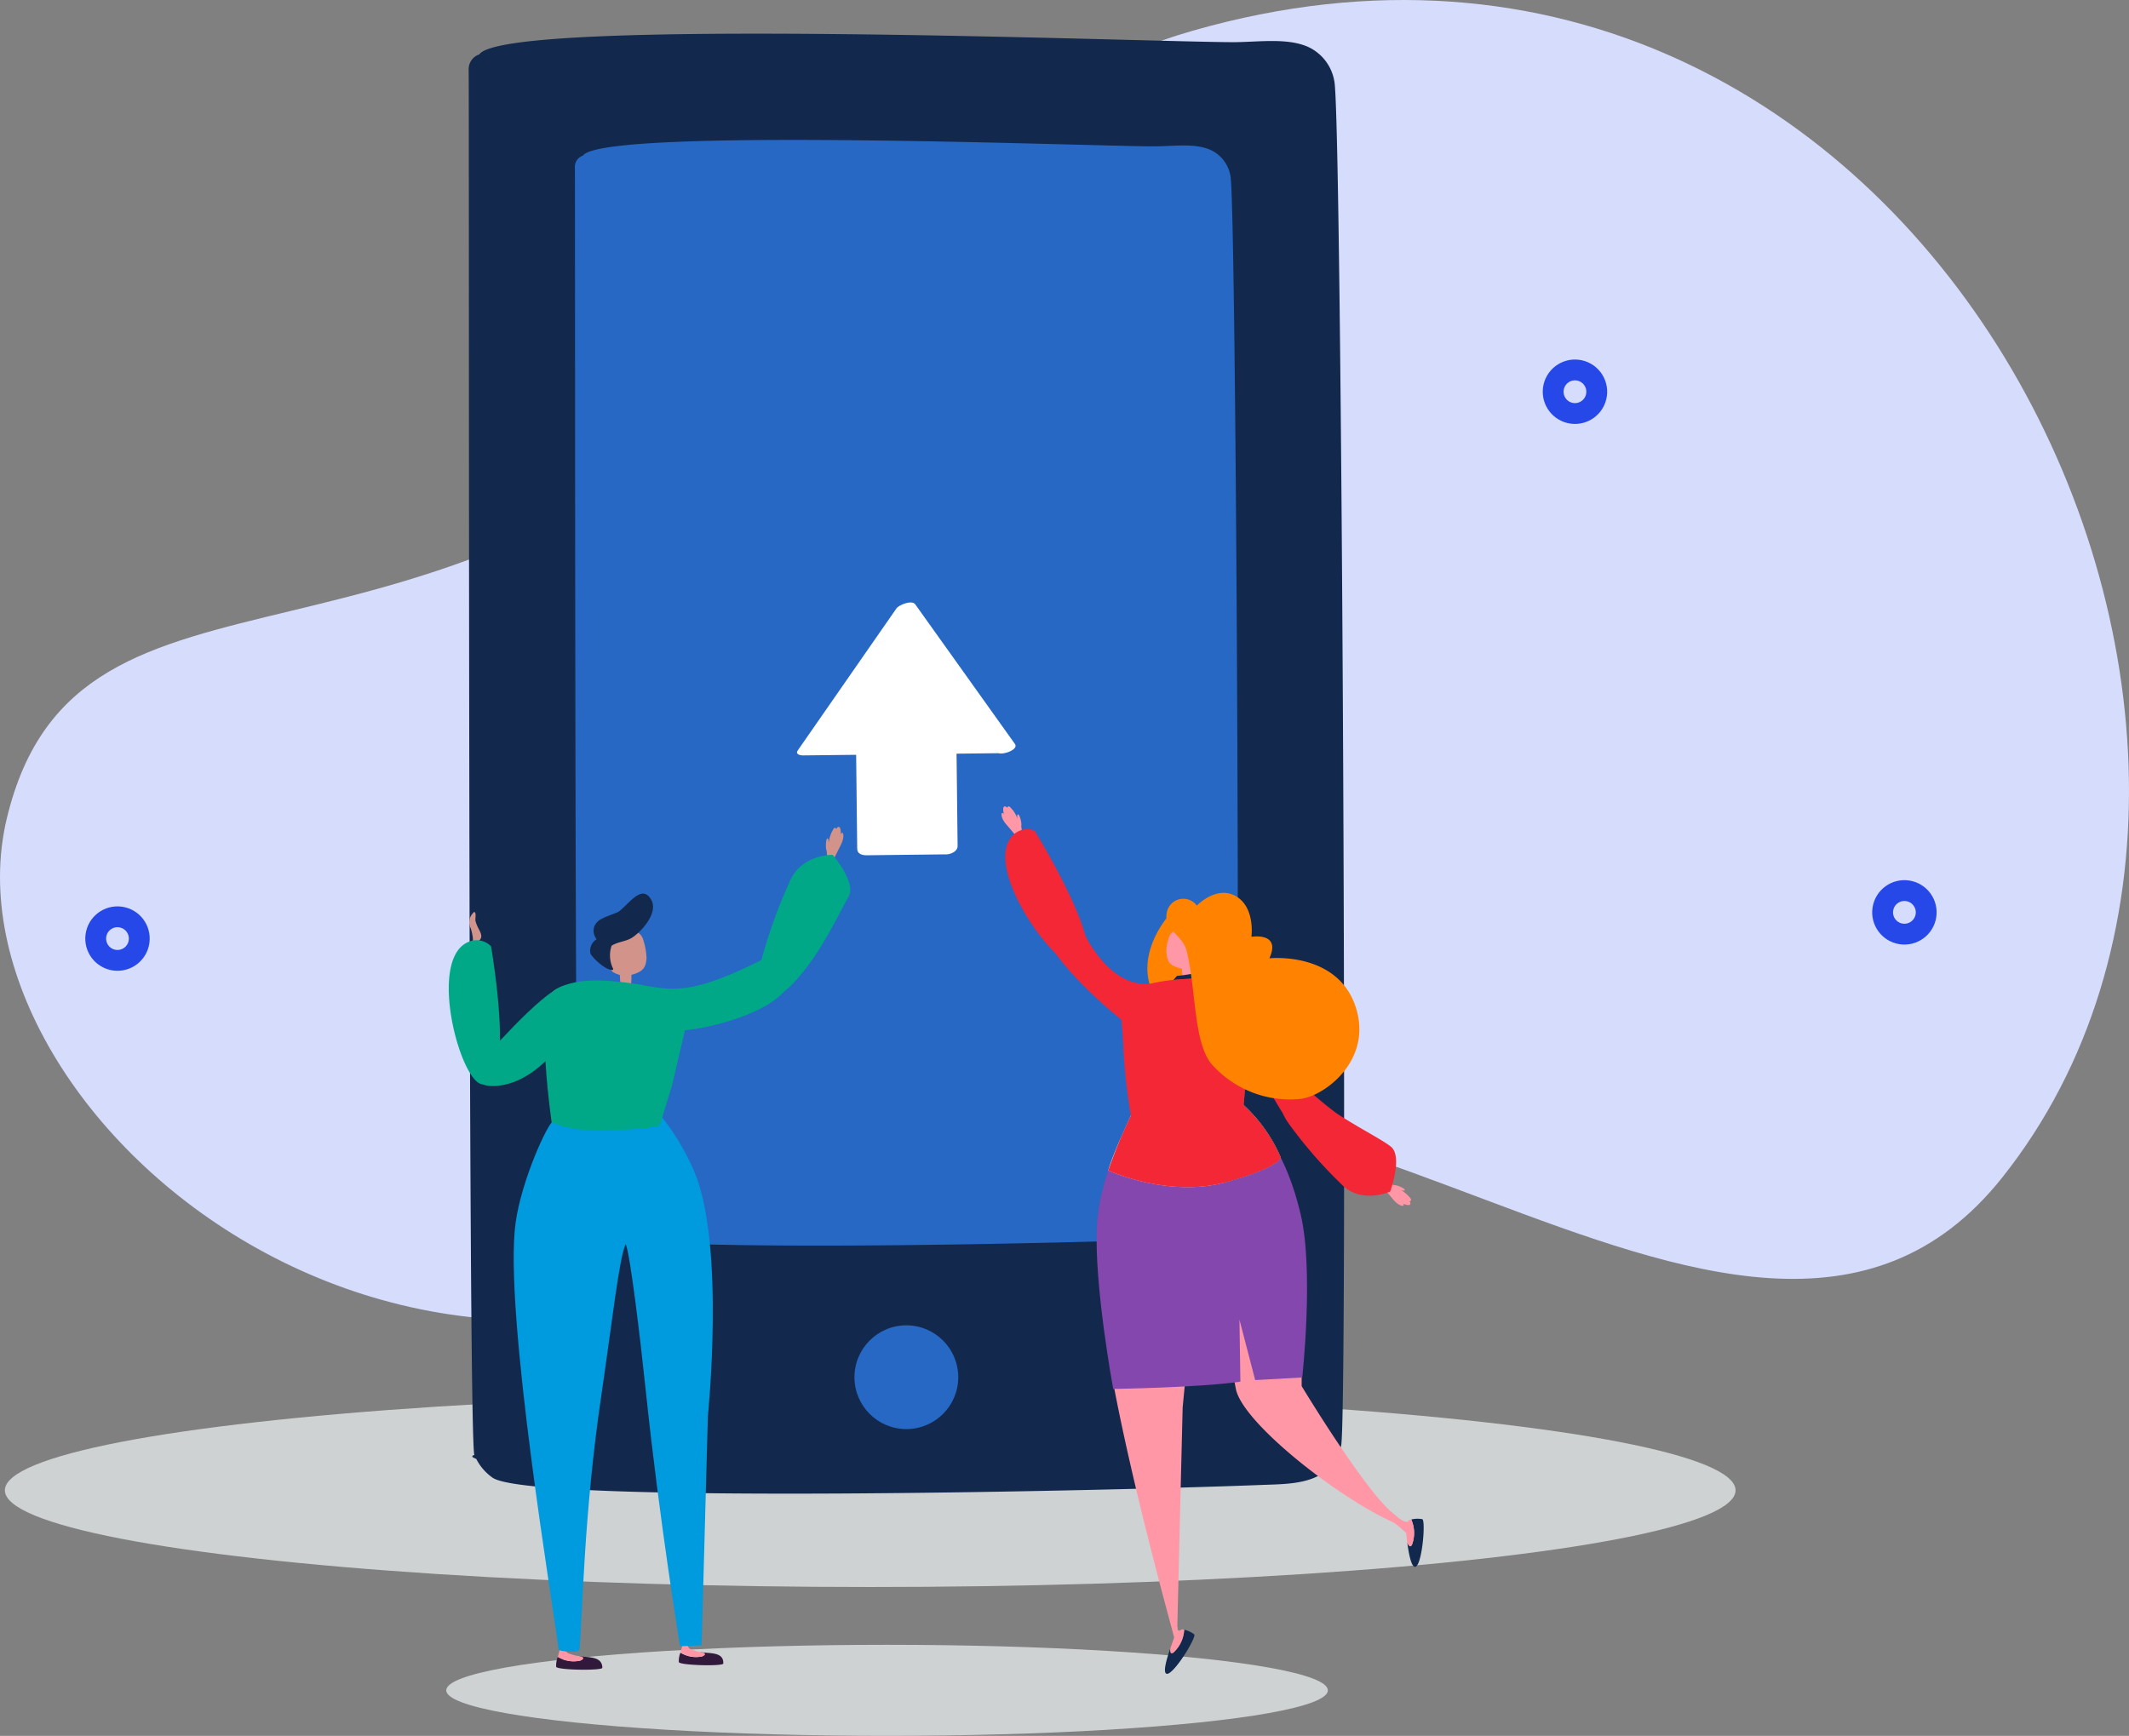 <?xml version="1.0" encoding="utf-8"?>
<svg xmlns="http://www.w3.org/2000/svg" width="228.807" height="186.6" viewBox="0 0 228.807 186.6">
  <rect x="0" y="0" width="228.807" height="186.6" fill="#808080" stroke="none"/>
  <g id="Groupe_1526" data-name="Groupe 1526" transform="translate(-1275.193 -1661.5)">
    <path id="Tracé_628" data-name="Tracé 628" d="M948.836,144.18c-19.089,5.472-25.378,16.571-41.307,32.867-40.645,41.581-78.487,19.69-86.146,51.85s47.132,78.148,97.191,38.67c36.59-28.856,89.278,35.108,117.274-.117C1074.247,219.135,1027.111,121.741,948.836,144.18Z" transform="translate(454.531 1520.626)" fill="#d6dcfb"/>
    <g id="Groupe_1326" data-name="Groupe 1326" transform="translate(715.883 1502.553)">
      <g id="Groupe_1262" data-name="Groupe 1262" transform="translate(559.833 308.759)">
        <ellipse id="Ellipse_96" data-name="Ellipse 96" cx="93" cy="10.393" rx="93" ry="10.393" fill="#cfd2d3"/>
      </g>
      <g id="Groupe_1263" data-name="Groupe 1263" transform="translate(607.269 335.759)">
        <ellipse id="Ellipse_97" data-name="Ellipse 97" cx="47.374" cy="4.894" rx="47.374" ry="4.894" fill="#cfd2d3"/>
      </g>
      <g id="Groupe_1267" data-name="Groupe 1267" transform="translate(609.672 162.567)">
        <g id="Groupe_1264" data-name="Groupe 1264">
          <path id="Tracé_1518" data-name="Tracé 1518" d="M728.074,167.669a4.971,4.971,0,0,0-2.848-3.695c-2.214-.965-5.215-.518-7.845-.494-8.677.024-78.378-2.777-81.2,1.318a1.667,1.667,0,0,0-1.14,1.6c.066,3.083-.087,147.346.614,148.946-.044.023-.109.047-.153.07-.088.024-.088.141,0,.188a1.611,1.611,0,0,0,.351.165,5.547,5.547,0,0,0,1.753,2.024c4.185,2.918,68.123,1.365,82.826.777,3.352-.118,7.275-.071,8.37-4.189C729.542,311.579,728.906,171.058,728.074,167.669Z" transform="translate(-635.036 -162.567)" fill="#12284c"/>
        </g>
        <g id="Groupe_1265" data-name="Groupe 1265" transform="translate(11.419 11.422)">
          <path id="Tracé_1519" data-name="Tracé 1519" d="M722.721,183.666a3.763,3.763,0,0,0-2.157-2.8c-1.676-.731-3.949-.392-5.94-.374-6.571.018-59.354-2.1-61.495,1a1.263,1.263,0,0,0-.863,1.212c.05,2.334-.066,111.586.465,112.8-.033.018-.083.036-.116.054-.066.018-.066.107,0,.142a1.24,1.24,0,0,0,.266.125,4.189,4.189,0,0,0,1.328,1.533c3.169,2.21,51.588,1.034,62.722.588,2.539-.089,5.509-.053,6.338-3.172C723.833,292.649,723.352,186.232,722.721,183.666Z" transform="translate(-652.266 -179.802)" fill="#2668c4"/>
        </g>
        <g id="Groupe_1266" data-name="Groupe 1266" transform="translate(41.467 138.848)">
          <circle id="Ellipse_98" data-name="Ellipse 98" cx="5.578" cy="5.578" r="5.578" transform="translate(0 0)" fill="#2668c4"/>
        </g>
      </g>
      <g id="Groupe_1277" data-name="Groupe 1277" transform="translate(644.961 223.71)">
        <g id="Groupe_1276" data-name="Groupe 1276">
          <g id="Groupe_1271" data-name="Groupe 1271">
            <g id="Groupe_1268" data-name="Groupe 1268" transform="translate(1.084 0.613)">
              <path id="Tracé_1520" data-name="Tracé 1520" d="M711.256,270.78l-21.336.241,10.611-15.27Z" transform="translate(-689.92 -255.751)" fill="#fff"/>
            </g>
            <g id="Groupe_1270" data-name="Groupe 1270">
              <g id="Groupe_1269" data-name="Groupe 1269">
                <path id="Tracé_1521" data-name="Tracé 1521" d="M711.138,269.909l-21.336.242.569.533,10.611-15.27-2.015.443,10.726,15.029c.373.523,2.476-.2,2.023-.836l-10.725-15.028c-.351-.492-1.747.057-2.015.443l-10.61,15.27c-.286.41.256.537.569.533l21.336-.241C711.008,271.019,712.6,269.892,711.138,269.909Z" transform="translate(-688.284 -254.827)" fill="#fff"/>
              </g>
            </g>
          </g>
          <g id="Groupe_1275" data-name="Groupe 1275" transform="translate(6.327 12.247)">
            <g id="Groupe_1272" data-name="Groupe 1272" transform="translate(1.101 0.795)">
              <rect id="Rectangle_794" data-name="Rectangle 794" width="8.587" height="13.24" transform="translate(0 0.097) rotate(-0.649)" fill="#fff"/>
            </g>
            <g id="Groupe_1274" data-name="Groupe 1274">
              <g id="Groupe_1273" data-name="Groupe 1273">
                <path id="Tracé_1522" data-name="Tracé 1522" d="M707.757,286.547l-8.586.1,1.013.7q-.075-6.621-.15-13.24l-1.19.891,8.587-.1-1.013-.7q.076,6.621.15,13.24c.013,1.134,2.215.781,2.2-.193q-.075-6.62-.15-13.239c-.007-.564-.535-.7-1.013-.7l-8.586.1c-.424,0-1.2.382-1.19.891q.075,6.62.15,13.239c.006.564.536.7,1.013.7l8.587-.1C708.821,288.122,709.237,286.53,707.757,286.547Z" transform="translate(-697.831 -273.307)" fill="#fff"/>
              </g>
            </g>
          </g>
        </g>
      </g>
      <g id="Groupe_1278" data-name="Groupe 1278" transform="translate(610.595 264.855)">
        <path id="Tracé_1523" data-name="Tracé 1523" d="M638.928,327.686c-3.917.565-2.06-2.576-2.06-2.576s6.369-7.4,8.831-8.144c1.944-.589,1.393,3.67,1.393,3.67S643.919,326.965,638.928,327.686Z" transform="translate(-636.428 -316.911)" fill="#00a887"/>
      </g>
      <g id="Groupe_1281" data-name="Groupe 1281" transform="translate(619.081 336.15)">
        <g id="Groupe_1279" data-name="Groupe 1279" transform="translate(0 0.817)">
          <path id="Tracé_1524" data-name="Tracé 1524" d="M654.2,426.981c-.029-1.3-1.579-1.074-2.579-1.259.272.154.6.378.18.5a3.323,3.323,0,0,1-2.394-.4,2.5,2.5,0,0,0-.174,1.042C649.244,427.24,654.209,427.309,654.2,426.981Z" transform="translate(-649.234 -425.722)" fill="#30193b"/>
        </g>
        <g id="Groupe_1280" data-name="Groupe 1280" transform="translate(0.175)">
          <path id="Tracé_1525" data-name="Tracé 1525" d="M651.892,425.8c.424-.118.551-.4-.1-.484a5.109,5.109,0,0,1-1.16-.311c-.274-.109-.38-.513-.38-.513l-.522-.005s-.191.818-.234.91A3.323,3.323,0,0,0,651.892,425.8Z" transform="translate(-649.498 -424.489)" fill="#ff97a6"/>
        </g>
      </g>
      <g id="Groupe_1284" data-name="Groupe 1284" transform="translate(632.254 335.727)">
        <g id="Groupe_1282" data-name="Groupe 1282" transform="translate(0 0.807)">
          <path id="Tracé_1526" data-name="Tracé 1526" d="M673.9,426.306c.063-1.3-1.511-1.051-2.473-1.239.26.152.578.37.168.48a3.2,3.2,0,0,1-2.3-.412,2.415,2.415,0,0,0-.178,1C669.116,426.507,673.882,426.62,673.9,426.306Z" transform="translate(-669.111 -425.067)" fill="#30193b"/>
        </g>
        <g id="Groupe_1283" data-name="Groupe 1283" transform="translate(0.178)">
          <path id="Tracé_1527" data-name="Tracé 1527" d="M671.683,425.136c.41-.11.535-.376-.09-.468a4.872,4.872,0,0,1-1.115-.311c-.264-.108-.361-.5-.361-.5l-.5-.01s-.192.787-.235.874A3.2,3.2,0,0,0,671.683,425.136Z" transform="translate(-669.379 -423.85)" fill="#ff97a6"/>
        </g>
      </g>
      <g id="Groupe_1287" data-name="Groupe 1287" transform="translate(614.514 277.558)">
        <g id="Groupe_1286" data-name="Groupe 1286" transform="translate(0)">
          <g id="Groupe_1285" data-name="Groupe 1285">
            <path id="Tracé_1528" data-name="Tracé 1528" d="M661.747,343.385c-1.652-3.894-4.261-7.021-5-7.307-2.123.169-9.268,1.775-10.116,1.836-.685.393-3.44,6.418-4.08,10.993-1.33,9.508,4.228,42.351,4.625,45.9.018.156,2.2.43,2.245-.064.342-3.622.406-14.19,2.365-27.43,1.146-7.747,1.881-14.567,2.595-16.111.478,1.041,1.56,10.061,2.16,15.774,1.505,14.331,3.684,27.457,3.684,27.457l2.318-.1.673-24.66S665.106,351.3,661.747,343.385Z" transform="translate(-642.342 -336.078)" fill="#009ade"/>
          </g>
        </g>
      </g>
      <g id="Groupe_1288" data-name="Groupe 1288" transform="translate(609.736 256.975)">
        <path id="Tracé_1529" data-name="Tracé 1529" d="M636.057,308.2a1.2,1.2,0,0,1-.19.012,3.361,3.361,0,0,0-.412.03c.218-.009-.08-1.284-.149-1.431a1.868,1.868,0,0,1-.164-.569,1.455,1.455,0,0,1,.256-.922c.017-.034.252-.319.286-.3.274.143.044.744.136,1.016a3.928,3.928,0,0,0,.343.827C636.442,307.392,636.632,307.844,636.057,308.2Z" transform="translate(-635.133 -305.021)" fill="#d2938a"/>
      </g>
      <g id="Groupe_1290" data-name="Groupe 1290" transform="translate(648.066 247.835)">
        <g id="Groupe_1289" data-name="Groupe 1289" transform="translate(0 0)">
          <path id="Tracé_1530" data-name="Tracé 1530" d="M693.611,294.678a.268.268,0,0,0,.286-.146c.136-.274.458-.922.718-1.436,0,0,.392-.794.17-1.219,0,0-.148-.076-.2.19,0,0,.029-.713-.17-.816s-.316.2-.316.2a.182.182,0,0,0-.249-.093,3.428,3.428,0,0,0-.572,1.585s0-.521-.157-.473-.217,1.072-.056,1.357a2.413,2.413,0,0,0,.064.561C693.206,294.615,693.4,294.642,693.611,294.678Z" transform="translate(-692.969 -291.229)" fill="#d2938a"/>
        </g>
      </g>
      <g id="Groupe_1292" data-name="Groupe 1292" transform="translate(640.82 250.831)">
        <g id="Groupe_1291" data-name="Groupe 1291" transform="translate(0 0)">
          <path id="Tracé_1531" data-name="Tracé 1531" d="M685.4,298.629a54.334,54.334,0,0,0-3.043,8.442c-1.047,4.075.746,4.27,1.854,3.74,1.363-.651,3.094-3.012,3.851-4.127,1.6-2.353,3-5.29,3.663-6.428.878-1.516-1.718-4.5-1.718-4.5S686.624,295.7,685.4,298.629Z" transform="translate(-682.036 -295.75)" fill="#00a887"/>
        </g>
      </g>
      <g id="Groupe_1294" data-name="Groupe 1294" transform="translate(628.27 261.925)">
        <g id="Groupe_1293" data-name="Groupe 1293">
          <path id="Tracé_1532" data-name="Tracé 1532" d="M675.966,312.716c-7.562,3.784-9.5,3.2-12.474,2.762-1.1-.161.3,4.784,1.926,4.858,3.216.278,10.636-1.5,12.968-4.23C679.035,315.347,678.339,311.529,675.966,312.716Z" transform="translate(-663.098 -312.489)" fill="#00a887"/>
        </g>
      </g>
      <g id="Groupe_1295" data-name="Groupe 1295" transform="translate(625.91 262.058)">
        <path id="Tracé_1533" data-name="Tracé 1533" d="M659.6,312.749a12.537,12.537,0,0,0,.027,2.616c.184.293.827.771,1.125.076a7.005,7.005,0,0,0-.221-2.75Z" transform="translate(-659.538 -312.691)" fill="#d2938a"/>
      </g>
      <g id="Groupe_1296" data-name="Groupe 1296" transform="translate(624.124 259.024)">
        <path id="Tracé_1534" data-name="Tracé 1534" d="M657.124,309.088a8.538,8.538,0,0,1,2.463-.929,1.265,1.265,0,0,1,1.56.864,7.238,7.238,0,0,1,.365,2.027c-.077,1.053-.408,1.5-1.859,1.837a2.591,2.591,0,0,1-1.8-.39,3.762,3.762,0,0,1-.895-1.773C656.853,310.2,656.7,309.511,657.124,309.088Z" transform="translate(-656.842 -308.113)" fill="#d2938a"/>
      </g>
      <g id="Groupe_1298" data-name="Groupe 1298" transform="translate(617.855 264.35)">
        <g id="Groupe_1297" data-name="Groupe 1297" transform="translate(0 0)">
          <path id="Tracé_1535" data-name="Tracé 1535" d="M662.567,321l-1.51,6.444-1.311,4.281s-.278.343-5.359.537c-4.915.187-6.3-1.019-6.27-.874.158.874-2.018-12.928.462-14.3,1.934-1.068,4.349-1.2,8.832-.546C659.7,316.877,662.544,318.774,662.567,321Z" transform="translate(-647.383 -316.149)" fill="#00a887"/>
        </g>
      </g>
      <g id="Groupe_1299" data-name="Groupe 1299" transform="translate(622.724 255.007)">
        <path id="Tracé_1536" data-name="Tracé 1536" d="M655.44,306.959a1.467,1.467,0,0,1-.245-1.4,1.645,1.645,0,0,1,.867-.834l.005,0c.345-.219,1.567-.6,1.751-.741,1.127-.846,2.491-3.006,3.483-1.278.8,1.4-1.017,3.389-2,4.046-.7.468-1.547.451-2.253.9a3.209,3.209,0,0,0,.16,2.467.1.1,0,0,1-.1.144c-.787-.017-2.175-1.38-2.329-1.763A1.42,1.42,0,0,1,655.44,306.959Z" transform="translate(-654.731 -302.051)" fill="#12284c"/>
      </g>
      <g id="Groupe_1300" data-name="Groupe 1300" transform="translate(607.54 260.015)">
        <path id="Tracé_1537" data-name="Tracé 1537" d="M635.314,325.078c-2.351-.6-5.664-13.194-1.528-15.216a2.18,2.18,0,0,1,2.575.4S639.116,326.049,635.314,325.078Z" transform="translate(-631.82 -309.607)" fill="#00a887"/>
      </g>
      <g id="Groupe_1302" data-name="Groupe 1302" transform="translate(708.104 286.211)">
        <g id="Groupe_1301" data-name="Groupe 1301" transform="translate(0 0)">
          <path id="Tracé_1538" data-name="Tracé 1538" d="M783.608,349.468a.255.255,0,0,0,.011.308c.186.217.622.728.968,1.139,0,0,.536.626,1,.573,0,0,.127-.107-.086-.245,0,0,.613.272.785.13s-.05-.355-.05-.355a.19.19,0,0,0,.184-.191c0-.181-.749-.875-1.156-1.059,0,0,.455.183.478.022s-.852-.565-1.166-.518a2.178,2.178,0,0,0-.518-.137C783.826,349.127,783.726,349.289,783.608,349.468Z" transform="translate(-783.562 -349.135)" fill="#ff97a6"/>
        </g>
      </g>
      <g id="Groupe_1303" data-name="Groupe 1303" transform="translate(684.509 334.137)">
        <path id="Tracé_1539" data-name="Tracé 1539" d="M748.058,426.144c-.3-.286.14-1.716.477-2.689-.026.343.011.726.382.416a3.6,3.6,0,0,0,1.113-2.42,2.812,2.812,0,0,1,1.065.493C751.441,422.191,748.653,426.709,748.058,426.144Z" transform="translate(-747.958 -421.451)" fill="#12284c"/>
      </g>
      <g id="Groupe_1304" data-name="Groupe 1304" transform="translate(685.079 333.772)">
        <path id="Tracé_1540" data-name="Tracé 1540" d="M749.207,423.685c-.37.31-.408-.073-.382-.415.209-.6.4-1.1.431-1.219a.686.686,0,0,0-.1-.534l.445-.616s-.1.72.4.361c.083-.06.206-.014.317,0A3.6,3.6,0,0,1,749.207,423.685Z" transform="translate(-748.819 -420.901)" fill="#ff97a6"/>
      </g>
      <g id="Groupe_1305" data-name="Groupe 1305" transform="translate(710.549 322.207)">
        <path id="Tracé_1541" data-name="Tracé 1541" d="M788.035,408.611c-.4-.119-.647-1.595-.785-2.616.13.317.337.643.528.2a3.6,3.6,0,0,0-.095-2.662,2.8,2.8,0,0,1,1.173-.039C789.276,403.558,788.82,408.847,788.035,408.611Z" transform="translate(-787.25 -403.45)" fill="#12284c"/>
      </g>
      <g id="Groupe_1306" data-name="Groupe 1306" transform="translate(708.454 321.421)">
        <path id="Tracé_1542" data-name="Tracé 1542" d="M786.712,405.794c-.192.443-.4.118-.528-.2-.085-.634-.092-.889-.123-1.009a10.459,10.459,0,0,0-1.971-1.536l.319-.786s1.641,1.553,1.924,1.008c.048-.091.178-.106.284-.14A3.6,3.6,0,0,1,786.712,405.794Z" transform="translate(-784.09 -402.264)" fill="#ff97a6"/>
      </g>
      <g id="Groupe_1307" data-name="Groupe 1307" transform="translate(677.634 278.177)">
        <path id="Tracé_1543" data-name="Tracé 1543" d="M752.892,337.012a30.412,30.412,0,0,1,3.707,6.26,28.249,28.249,0,0,1,2.6,13.3c-.03,2.119-.048,10.213-.048,10.213s6.713,11.134,9.81,13.674c.845.693,1.636,1.627.693,1.249-5.888-2.359-16.858-10.889-17.574-14.624-1.659-8.669-3.872-17.182-3.872-17.182l-1.847,19.183-.589,24.175-.325.559c.085.129-4.246-15.1-6.561-27.446-1.347-7.183-1.53-16.02-1.091-17.936,1.728-7.531,3.135-9.323,3.351-11.255C742.486,337.659,750.461,338.27,752.892,337.012Z" transform="translate(-737.584 -337.012)" fill="#ff97a6"/>
      </g>
      <g id="Groupe_1308" data-name="Groupe 1308" transform="translate(677.165 277.673)">
        <path id="Tracé_1544" data-name="Tracé 1544" d="M740.884,337.22s-3.652,5.926-3.974,12.165,1.75,17.446,1.75,17.446,9.329-.138,13.669-.782l-.1-6.668,1.691,6.5,5.055-.282s1.28-11.5-.18-17.595-3.755-9.339-6.763-11.752Z" transform="translate(-736.877 -336.252)" fill="#8347ad"/>
      </g>
      <g id="Groupe_1310" data-name="Groupe 1310" transform="translate(666.947 245.627)">
        <g id="Groupe_1309" data-name="Groupe 1309" transform="translate(0 0)">
          <path id="Tracé_1545" data-name="Tracé 1545" d="M723.209,290.989a.263.263,0,0,1-.311-.062c-.19-.225-.639-.754-1-1.174,0,0-.549-.65-.418-1.113,0,0,.13-.111.235.127,0,0-.175-.669,0-.82s.353.109.353.109a.2.2,0,0,1,.225-.155,3.091,3.091,0,0,1,.887,1.354s-.111-.494.057-.491.435.961.335,1.274a2.253,2.253,0,0,1,.053.55C723.593,290.822,723.41,290.9,723.209,290.989Z" transform="translate(-721.46 -287.897)" fill="#ff97a6"/>
        </g>
      </g>
      <g id="Groupe_1312" data-name="Groupe 1312" transform="translate(696.811 274.861)">
        <g id="Groupe_1311" data-name="Groupe 1311" transform="translate(0)">
          <path id="Tracé_1546" data-name="Tracé 1546" d="M773.187,343.4a49.238,49.238,0,0,1-5.668-6.524c-2.346-3.321.062-5.519.946-4.7a43.513,43.513,0,0,0,4.161,3.572c2.274,1.515,4.869,2.816,5.864,3.6,1.325,1.038-.067,4.835-.067,4.835S775.313,345.593,773.187,343.4Z" transform="translate(-766.521 -332.009)" fill="#f32735"/>
        </g>
      </g>
      <g id="Groupe_1313" data-name="Groupe 1313" transform="translate(687.64 262.673)">
        <path id="Tracé_1547" data-name="Tracé 1547" d="M752.683,313.618Z" transform="translate(-752.683 -313.618)" fill="#3b2b5b"/>
      </g>
      <g id="Groupe_1314" data-name="Groupe 1314" transform="translate(670.792 256.455)">
        <path id="Tracé_1548" data-name="Tracé 1548" d="M727.363,305.593c-.951-3.842,5.056,1.694,5.056,1.694s2.647,5.7,7.027,5.183c1.445-.172-2.528,4.373-2.528,4.373S728.574,310.488,727.363,305.593Z" transform="translate(-727.261 -304.236)" fill="#f32735"/>
      </g>
      <g id="Groupe_1315" data-name="Groupe 1315" transform="translate(667.348 248.089)">
        <path id="Tracé_1549" data-name="Tracé 1549" d="M729.959,306.379c-2.386.447-10.153-10.328-7.256-13.905a2.181,2.181,0,0,1,2.505-.722S733.815,305.656,729.959,306.379Z" transform="translate(-722.065 -291.613)" fill="#f32735"/>
      </g>
      <g id="Groupe_1317" data-name="Groupe 1317" transform="translate(690.733 264.422)">
        <g id="Groupe_1316" data-name="Groupe 1316" transform="translate(0 0)">
          <path id="Tracé_1550" data-name="Tracé 1550" d="M763.547,330.068c-4.24-7.032-6-10.675-6.194-13.05-.092-1.108,2.446-1.109,3.66.7a72.254,72.254,0,0,1,5.35,10.869C766.7,329.537,764.875,332.27,763.547,330.068Z" transform="translate(-757.35 -316.257)" fill="#f32735"/>
        </g>
      </g>
      <g id="Groupe_1318" data-name="Groupe 1318" transform="translate(678.41 277.309)">
        <path id="Tracé_1551" data-name="Tracé 1551" d="M741.458,336.494c.086.25-2.031,4.3-2.7,6.667,0,0,6.467,2.956,12.57,1.274s5.962-2.689,5.962-2.689a16.52,16.52,0,0,0-4.456-6.043Z" transform="translate(-738.755 -335.703)" fill="#d3e7f2"/>
      </g>
      <g id="Groupe_1319" data-name="Groupe 1319" transform="translate(687.927 264.073)">
        <path id="Tracé_1552" data-name="Tracé 1552" d="M758.158,329.417c.141-1.83.734-7.729,1.044-10.779a2.4,2.4,0,0,0-1.816-2.57,10.945,10.945,0,0,0-2.293-.325c-.665-.021-1.323-.016-1.965.009-.132,0,.913,3.689,1.137,7.387a35.951,35.951,0,0,1-.391,7.146l2.294,7.413s.74-.209,1.075-.309c5.01-1.5,4.887-2.38,4.887-2.38A16.227,16.227,0,0,0,758.158,329.417Z" transform="translate(-753.117 -315.73)" fill="#296d50"/>
      </g>
      <g id="Groupe_1320" data-name="Groupe 1320" transform="translate(682.617 257.094)">
        <path id="Tracé_1553" data-name="Tracé 1553" d="M747.715,305.2c-.2-.022-3.89,4.17-2.141,8.291s8.767,2.247,8.767,2.247Z" transform="translate(-745.104 -305.2)" fill="#ff8300"/>
      </g>
      <g id="Groupe_1321" data-name="Groupe 1321" transform="translate(686.336 261.882)">
        <path id="Tracé_1554" data-name="Tracé 1554" d="M751.578,312.425a18.888,18.888,0,0,1,.3,2.969c-.127.306-.628.722-.962.066a9.791,9.791,0,0,1-.148-3Z" transform="translate(-750.715 -312.425)" fill="#ff97a6"/>
      </g>
      <g id="Groupe_1322" data-name="Groupe 1322" transform="translate(685.413 263.4)">
        <path id="Tracé_1555" data-name="Tracé 1555" d="M749.708,315.168a15.771,15.771,0,0,0,2.594-.453l.664.667-3.643.228Z" transform="translate(-749.323 -314.715)" fill="#12284c"/>
      </g>
      <g id="Groupe_1323" data-name="Groupe 1323" transform="translate(678.41 264.073)">
        <path id="Tracé_1556" data-name="Tracé 1556" d="M753.314,329.418c.134-1.738.676-7.153,1-10.3a2.919,2.919,0,0,0-2.316-3.167,10.657,10.657,0,0,0-1.744-.2,29.614,29.614,0,0,0-3.418.1,22.083,22.083,0,0,0-7.012,1.578,55.6,55.6,0,0,1,.579,6.279,65.044,65.044,0,0,0,.789,6.823,56.4,56.4,0,0,0-2.432,5.9s6.467,2.956,12.57,1.274,5.962-2.689,5.962-2.689A16.226,16.226,0,0,0,753.314,329.418Z" transform="translate(-738.755 -315.731)" fill="#f32735"/>
      </g>
      <g id="Groupe_1324" data-name="Groupe 1324" transform="translate(684.662 258.978)">
        <path id="Tracé_1557" data-name="Tracé 1557" d="M748.219,310.547c-.125-.441.153-2.066.628-2.331.9-.5,2.969.214,3.325.551.391.37.265.985.182,1.445a3.275,3.275,0,0,1-.783,1.577,2.393,2.393,0,0,1-1.633.364C748.614,311.873,748.306,311.478,748.219,310.547Z" transform="translate(-748.189 -308.043)" fill="#ff97a6"/>
      </g>
      <g id="Groupe_1325" data-name="Groupe 1325" transform="translate(684.656 254.928)">
        <path id="Tracé_1558" data-name="Tracé 1558" d="M753.16,320.468c-2.084-2.229-1.763-8.18-2.8-12.311-.436-1.729-2.475-2.235-2.137-4.052a1.807,1.807,0,0,1,3.239-.807s2.123-2.223,4.211-1,1.653,4.356,1.653,4.356,3.228-.54,1.931,2.311c0,0,7.135-.759,9.2,5.015s-3.165,9.77-5.849,10.1A11.239,11.239,0,0,1,753.16,320.468Z" transform="translate(-748.18 -301.932)" fill="#ff8300"/>
      </g>
    </g>
    <circle id="Ellipse_56" data-name="Ellipse 56" cx="2.342" cy="2.342" r="2.342" transform="translate(1441.639 1705.352) rotate(-76.717)" fill="none" stroke="#2748e9" stroke-linecap="round" stroke-linejoin="round" stroke-width="2.24"/>
    <circle id="Ellipse_57" data-name="Ellipse 57" cx="2.342" cy="2.342" r="2.342" transform="translate(1477.176 1761.513) rotate(-80.783)" fill="none" stroke="#2748e9" stroke-linecap="round" stroke-linejoin="round" stroke-width="2.24"/>
    <circle id="Ellipse_58" data-name="Ellipse 58" cx="2.342" cy="2.342" r="2.342" transform="matrix(0.231, -0.973, 0.973, 0.231, 1285, 1764.133)" fill="none" stroke="#2748e9" stroke-linecap="round" stroke-linejoin="round" stroke-width="2.24"/>
  </g>
</svg>
